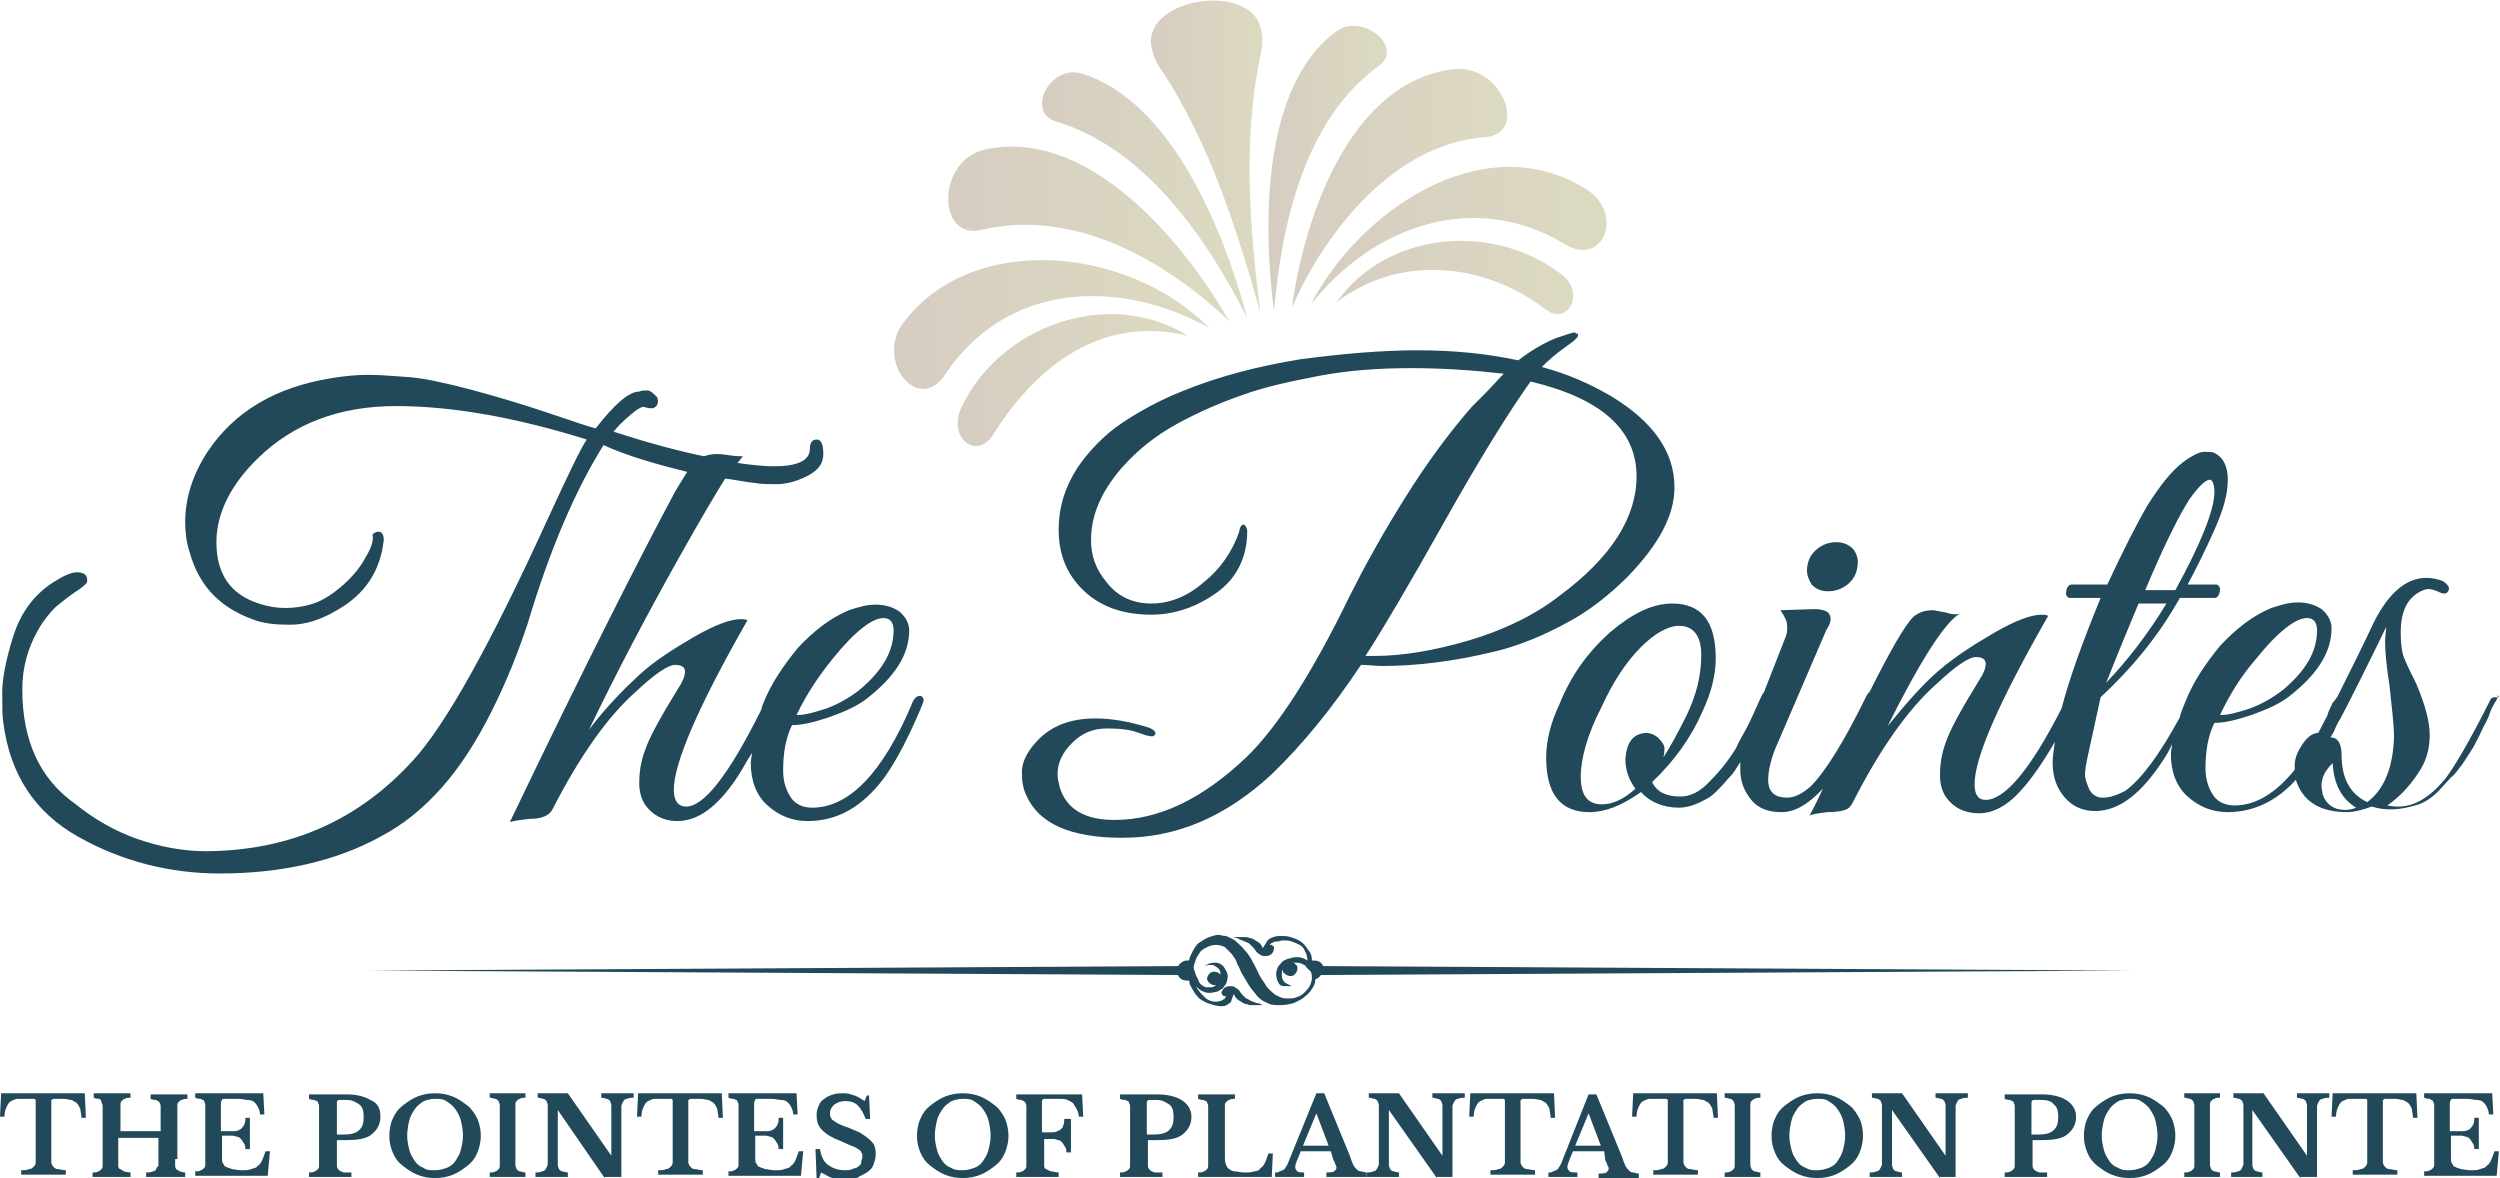 <svg xmlns="http://www.w3.org/2000/svg" xmlns:xlink="http://www.w3.org/1999/xlink" id="Layer_1" x="0px" y="0px" viewBox="0 0 224.1 105.6" style="enable-background:new 0 0 224.1 105.6;" xml:space="preserve"><style type="text/css">	.st0{fill:none;}	.st1{fill:#214959;}	.st2{fill:url(#SVGID_1_);}	.st3{fill:url(#SVGID_00000057105673865454132570000000845006446691301048_);}	.st4{fill:url(#SVGID_00000018230973587226154360000007601756108513058951_);}	.st5{fill:url(#SVGID_00000072999400742866980540000016956352948023979939_);}	.st6{fill:url(#SVGID_00000178927173967590356130000016049101461619289009_);}	.st7{fill:url(#SVGID_00000156559160924025629670000001602523408193449875_);}	.st8{fill:url(#SVGID_00000130604618459043912150000000927978048396510388_);}	.st9{fill:url(#SVGID_00000062160031906440212690000007004486583018608050_);}	.st10{fill:url(#SVGID_00000015334468813339802650000017669058661970046122_);}	.st11{fill:url(#SVGID_00000132772888088690585930000003312493398487249039_);}	.st12{fill:url(#SVGID_00000134217439703973953400000002401963347004050571_);}	.st13{fill:url(#SVGID_00000107550853964264284990000017659219668697593269_);}</style><path class="st0" d="M191.7,54.1c-0.4,1-1.4,3.4-2.9,7.1c1.9-2,3.7-4.4,5.4-7.1H191.7z"></path><path class="st0" d="M204.6,61.7c2-1.7,3-3.5,3-5.3c0-0.7-0.3-1.1-0.9-1.1c-1,0-2.5,1.2-4.6,3.7c-1.2,1.5-2.3,3.2-3.2,5 c0.6,0,1.5-0.2,2.7-0.6C202.8,63,203.8,62.5,204.6,61.7z"></path><path class="st0" d="M198.5,44.1c0-0.7-0.1-1.1-0.4-1.1c-0.4,0-1,0.6-1.8,1.7c-0.8,1.1-2.2,3.9-4,8.2h2.7 C197.3,48.7,198.5,45.7,198.5,44.1z"></path><path class="st0" d="M146.7,42.7c0-4.2-3.2-7-9.5-8.5c-2,2.8-4.6,7-7.8,12.7c-3.2,5.7-5.5,9.7-7,11.9c0.2,0,0.5,0,0.8,0 c2.6,0,5.4-0.5,8.5-1.4c3.1-0.9,5.8-2.2,8.1-4C144.4,50,146.7,46.4,146.7,42.7z"></path><path class="st0" d="M77.1,61.7c2-1.7,3-3.5,3-5.3c0-0.7-0.3-1.1-0.9-1.1c-1,0-2.5,1.2-4.6,3.7c-1.2,1.5-2.3,3.2-3.2,5 c0.6,0,1.5-0.2,2.7-0.6C75.2,63,76.2,62.5,77.1,61.7z"></path><path class="st0" d="M149.2,67.1c0,0.3,0,0.5-0.1,0.8c0.6-0.9,1.3-2.2,2.1-3.8c0.9-1.8,1.3-3.6,1.3-5.4c0-1.8-0.7-2.6-2-2.6 c-1,0-2.1,0.6-3.4,1.9c-1.3,1.3-2.5,3-3.5,5.3c-1.3,2.6-1.9,4.7-1.9,6.3c0,1.6,0.6,2.5,1.9,2.5c0.9,0,1.9-0.5,3-1.4 c-0.6-0.8-0.9-1.7-0.9-2.6c0.1-1.5,0.7-2.3,1.9-2.3c0.5,0,0.8,0.2,1.2,0.5C149.1,66.6,149.2,66.9,149.2,67.1z"></path><path class="st0" d="M214.2,61.4c-0.2-1.9-0.4-3.2-0.4-3.9c0-0.7,0-1.1,0.1-1.4c-1.9,3.7-3.2,6.5-4.1,8.2c-0.2,0.4-0.3,0.8-0.6,1.2 c-0.1,0.2-0.2,0.3-0.3,0.5c0.7,0,1,0.6,1,1.6c0,2.1,0.8,3.5,2.3,4.2c1.6-1.2,2.4-3.2,2.4-5.9C214.5,64.9,214.4,63.3,214.2,61.4z"></path><path class="st0" d="M209.1,68.3c-0.6,0.6-1,1.3-1,2.1c0,0.2,0,0.4,0.1,0.7c0.3,1,0.9,1.4,2,1.4c0.4,0,0.8-0.1,1.1-0.2 C209.9,71.5,209.2,70.2,209.1,68.3z"></path><path class="st1" d="M82.6,62.4c-0.4-0.1-0.7,0.2-0.9,0.8c-2.6,6.1-5.6,9.2-8.9,9.2c-0.8,0-1.5-0.3-1.9-0.9 c-0.4-0.6-0.7-1.4-0.7-2.4c0-1.5,0.2-2.9,0.8-4.1c0.8,0,1.8-0.2,3.3-0.7c1.4-0.5,2.5-1,3.3-1.6c2.6-2,3.9-4,3.9-6.2 c0-0.6-0.3-1.2-0.9-1.7c-0.6-0.4-1.3-0.6-2.1-0.6c-0.8,0-1.5,0.2-2.4,0.5c-1.7,0.7-3.2,1.9-4.6,3.4c-1.3,1.6-2.4,3.2-3.1,5 c-0.1,0.2-0.1,0.4-0.2,0.6c-2.9,5.8-5.1,8.6-6.7,8.6c-0.7,0-1.1-0.5-1.1-1.5c0-2.4,2.2-7.5,6.6-15.2c-0.2-0.1-0.4-0.1-0.6-0.1 c-0.9,0-2.3,0.5-4.2,1.6c-1.9,1.1-3.6,2.2-4.9,3.4c-1.3,1.2-2.9,2.8-4.5,4.9c2.5-5.2,5.2-10.3,8-15.3c1.8-3.2,3.2-5.6,4.2-7.2 c0.9,0.1,1.7,0.3,2.7,0.4c0.5,0.1,1.1,0.1,1.9,0.1c0.8,0,1.7-0.2,2.7-0.7c1-0.5,1.5-1.1,1.5-2c0-0.9-0.2-1.3-0.6-1.3 c-0.4,0-0.6,0.3-0.6,0.8c0,1.1-1.1,1.6-3.3,1.6c-0.7,0-1.8-0.1-3.2-0.3c0.2-0.2,0.3-0.4,0.5-0.6c-0.3,0-0.7,0-1.3-0.1 c-0.6-0.1-0.9-0.1-1.1-0.1c-0.4,0-0.8,0.1-1.1,0.2c-2.4-0.5-5-1.2-8.1-2.2c0.3-0.4,0.8-0.9,1.5-1.5c0.7-0.6,1.1-0.8,1.3-0.7 c0.3,0.1,0.5,0.1,0.7,0.1c0.4-0.1,0.6-0.5,0.4-1C58.5,35.2,58.3,35,58,35c-0.3,0-0.5,0-0.7,0.1c-0.9,0-2.2,1.1-3.9,3.3 c-0.5-0.1-1.9-0.6-4.3-1.4c-2.4-0.8-4.7-1.5-7-2.1c-2.3-0.6-4.1-1-5.5-1.1c-1.4-0.1-2.6-0.2-3.6-0.2c-1,0-2.1,0.1-3.3,0.3 c-5,0.8-8.7,3-11.1,6.6c-1.3,2-2,4.1-2,6.3c0,0.9,0.1,1.8,0.4,2.7c0.8,2.9,2.6,4.9,5.6,6c1,0.4,2.1,0.5,3.4,0.5 c1.3,0,2.7-0.4,4.2-1.3c2.5-1.4,3.9-3.5,4.2-6.3c0-0.4-0.1-0.6-0.3-0.7c-0.2-0.1-0.5,0-0.7,0.2V48c0.1,0.4-0.1,1.1-0.6,1.9 c-0.4,0.8-1.1,1.7-2,2.5c-0.9,0.8-1.8,1.4-2.7,1.7c-0.9,0.3-1.8,0.4-2.5,0.4c-0.7,0-1.5-0.1-2.4-0.4c-2.5-0.8-3.8-2.6-3.8-5.5 c0-2.6,1.3-5.2,3.8-7.6c3.1-3,7.2-4.6,12.3-4.6c5,0,10.7,1,17.1,3c-0.5,0.7-1.6,3-3.4,6.9c-5.2,11.4-9.3,18.8-12.3,22 c-4.8,5.2-10.8,7.9-18.2,8c-0.1,0-0.2,0-0.3,0c-2,0-4.1-0.4-6.1-1.1c-2-0.7-3.9-1.8-5.5-3.1C3.5,69.8,2,66.3,2,61.8 c0-2,0.5-3.7,1.4-5.3c0.5-0.9,1.1-1.6,1.6-2.1c0.5-0.4,1.1-0.9,1.7-1.3c0.6-0.4,1-0.7,1.1-0.9c0.1-0.6-0.2-0.9-0.9-0.9 c-0.4,0-1,0.2-1.8,0.7c-1.9,1.1-3.2,2.8-3.9,5c-0.7,2.2-1,3.9-1,5.1c0,1.2,0,2.1,0.1,2.7C0.9,69.4,3.1,72.8,7,75 c3.9,2.2,8.2,3.3,12.7,3.3c5.5,0,10.4-1.1,14.4-3.3c2.1-1.1,3.9-2.6,5.5-4.4c1.6-1.8,3.1-4.1,4.5-6.9c1.4-2.8,2.4-5.4,3.2-7.8 c2-6.7,4.3-12,6.8-16c2.2,1,4.7,1.7,7.5,2.4c-0.3,0.5-0.7,1.1-1.1,1.8c-3,5.6-8,15.4-14.8,29.6c0.2-0.1,0.9-0.2,1.8-0.3 c1.1,0,1.7-0.3,2-0.8c2.4-4.7,4.9-8.3,7.5-10.6c1.7-1.6,2.9-2.4,3.5-2.4c0.6,0,0.9,0.2,0.9,0.6c0,0.4-0.2,0.9-0.6,1.5 c-1.6,2.6-2.6,4.4-3,5.6c-0.4,1.1-0.5,2.1-0.5,2.9c0,0.8,0.2,1.4,0.5,1.9c0.7,1,1.7,1.5,2.9,1.5c1.9,0,3.6-1.3,5.3-3.8 c0.6-0.9,1-1.7,1.4-2.3c0,0.3-0.1,0.6-0.1,0.9c0,1.6,0.5,2.9,1.5,3.8c1,0.9,2.2,1.4,3.6,1.4c2.7,0,4.9-1.3,6.8-3.8 c0.8-1.1,1.6-2.5,2.4-4.2c0.8-1.7,1.2-2.7,1.2-2.8C82.8,62.6,82.7,62.5,82.6,62.4z M74.6,59.1c2-2.5,3.6-3.7,4.6-3.7 c0.6,0,0.9,0.4,0.9,1.1c0,1.9-1,3.6-3,5.3c-0.9,0.7-1.9,1.3-3,1.7c-1.2,0.4-2,0.6-2.7,0.6C72.3,62.2,73.4,60.6,74.6,59.1z"></path><path class="st1" d="M145.9,51.7c2.8-2.9,4.2-5.5,4.2-8c0-3.2-1.9-5.9-5.7-8.2c-1.9-1.1-3.9-2-6.2-2.6c0.6-0.6,1.3-1.2,2-1.7 c0.7-0.5,1.1-0.8,1.2-1c0.1-0.2,0.1-0.3-0.1-0.3c0,0-0.1-0.1-0.2-0.1s-0.7,0.2-1.6,0.5c-1,0.4-2.1,1-3.4,2c-2.8-0.6-5.8-0.9-9-0.9 c-3.2,0-6.7,0.3-10.5,0.8c-3.7,0.6-7.3,1.5-10.7,2.9c-2,0.8-3.8,1.8-5.3,2.8c-1.5,1-2.9,2.4-4,4c-1.1,1.7-1.7,3.5-1.7,5.6 c0,2.3,0.8,4.1,2.3,5.5c1.5,1.4,3.5,2.1,6,2.1c2.1,0,4.1-0.7,5.9-2c1.8-1.3,2.7-3.2,2.7-5.5c0-0.2-0.1-0.4-0.2-0.5 c-0.1-0.1-0.2-0.1-0.3,0c-0.1,0.1-0.2,0.3-0.2,0.5c-0.6,1.8-1.7,3.4-3.2,4.6c-1.5,1.3-3.1,1.9-4.7,1.9c-1.6,0-3-0.6-4-1.9 c-1-1.2-1.4-2.4-1.4-3.8c0-2.2,0.9-4.3,2.7-6.4c1.4-1.6,3-2.9,5-4c2-1.1,3.9-1.9,5.9-2.6c1.9-0.7,4.2-1.2,6.8-1.7 c2.6-0.5,5.4-0.7,8.3-0.7c2.9,0,5.7,0.2,8.3,0.5c-0.5,0.5-1.1,1.2-1.9,2c-0.4,0.4-0.7,0.7-1,1c-2,2.3-4,5-6,8.2 c-2,3.2-3.6,6.1-4.9,8.7c-3.4,7-6.5,11.8-9.3,14.5c-3.9,3.7-7.8,5.6-11.8,5.6c-2.7,0-4.3-1-4.9-2.9c-0.1-0.4-0.2-0.8-0.2-1.2 c0-1,0.4-1.9,1.3-2.8c0.9-0.9,1.9-1.3,3.1-1.3c1.2,0,2.1,0.1,2.9,0.4c0.8,0.3,1.3,0.4,1.4,0.2c0.2-0.2,0-0.5-0.6-0.7 c-1.6-0.5-3.2-0.8-4.7-0.8c-2.3,0-4.1,0.7-5.4,2.2c-0.8,0.9-1.2,1.8-1.2,2.6c0,0.8,0.1,1.5,0.4,2.1c1.1,2.5,3.9,3.8,8.6,3.8 c4.9,0,9.3-1.9,13.4-5.7c2.8-2.7,5.4-5.9,8-9.8c0.6,0,1.3,0.1,1.9,0.1c3,0,6.4-0.4,10.1-1.3c2.1-0.5,4.3-1.4,6.5-2.6 C142.4,54.8,144.3,53.3,145.9,51.7z M131.7,57.4c-3.1,0.9-5.9,1.4-8.5,1.4c-0.3,0-0.5,0-0.8,0c1.5-2.3,3.8-6.2,7-11.9 c3.2-5.7,5.8-9.9,7.8-12.7c6.3,1.5,9.5,4.3,9.5,8.5c0,3.7-2.3,7.3-6.9,10.7C137.5,55.2,134.7,56.5,131.7,57.4z"></path><path class="st1" d="M163.9,53c0.6,0,1.2-0.2,1.7-0.6c0.5-0.4,0.8-0.9,0.9-1.6c0.1-0.6,0-1.1-0.4-1.6c-0.4-0.4-0.9-0.6-1.5-0.6 c-0.6,0-1.2,0.2-1.7,0.6c-0.5,0.4-0.8,0.9-0.9,1.6c-0.1,0.6,0.1,1.1,0.4,1.6C162.8,52.8,163.2,53,163.9,53z"></path><path class="st1" d="M223.6,62.5c-0.2,0-0.3,0.1-0.4,0.3c-1.9,3.8-3.3,6.1-4,7c-1.4,1.7-2.8,2.5-4.2,2.5c-0.2,0-0.5,0-1-0.1 c1-0.7,1.9-1.6,2.7-2.8c0.8-1.1,1.1-2.3,1.1-3.5c0-1.2-0.4-2.7-1.2-4.6c-0.4-0.8-0.7-1.4-1-2.1c-0.3-0.6-0.4-1.5-0.4-2.5 c0-1.9,0.6-3.1,1.8-3.7c0.2-0.1,0.5-0.2,0.7-0.2s0.6,0.1,1,0.3c0.4,0.2,0.7,0.1,0.8-0.2c0.1-0.3-0.1-0.5-0.5-0.8 c-0.5-0.2-1-0.3-1.5-0.3c-1.9,0-3.6,1.5-5,4.6c-0.9,1.9-1.9,3.9-3,6.1c-0.1,0.1-0.2,0.3-0.4,0.5c-0.2,0.4-0.4,0.8-0.5,1.2 c-0.3,0.5-0.5,1-0.8,1.5c-0.5,0-1,0.4-1.4,1c-0.4,0.6-0.7,1.2-0.7,1.9c0,0.1,0,0.3,0,0.4c-1.7,2.1-3.5,3.2-5.4,3.2 c-0.8,0-1.5-0.3-1.9-0.9c-0.4-0.6-0.7-1.4-0.7-2.4c0-1.5,0.2-2.9,0.8-4.1c0.8,0,1.8-0.2,3.3-0.7c1.4-0.5,2.5-1,3.3-1.6 c2.6-2,3.9-4,3.9-6.2c0-0.6-0.3-1.2-0.9-1.7c-0.6-0.4-1.3-0.6-2.1-0.6c-0.8,0-1.5,0.2-2.4,0.5c-1.7,0.7-3.2,1.9-4.6,3.4 c-1.3,1.6-2.4,3.2-3.1,5c-0.2,0.5-0.4,0.9-0.5,1.4c-1.8,3.3-3.4,5.5-4.9,6.6c-0.8,0.4-1.4,0.6-2,0.6c-0.5,0-0.9-0.2-1.2-0.7 c-0.2-0.5-0.4-0.9-0.4-1.4c0-0.4,0.1-0.9,0.2-1.4l1.2-5.5c2.8-2.6,5.2-5.5,7.1-8.9h3.1c0.2,0,0.3-0.1,0.4-0.3s0.1-0.4,0.1-0.6 c-0.1-0.2-0.2-0.3-0.3-0.3h-2.6c0.8-1.5,1.6-3.1,2.4-4.9c0.8-1.8,1.2-3.2,1.2-4.5c0-1.2-0.4-2-1.2-2.4c-0.2-0.1-0.5-0.1-0.9-0.1 s-1.1,0.3-2,1c-0.9,0.7-1.9,1.9-3.1,3.8c-1.1,1.9-2.3,4.3-3.6,7.1h-3.2c-0.2,0-0.3,0.1-0.4,0.3c-0.1,0.2-0.1,0.4-0.1,0.6 c0.1,0.2,0.2,0.3,0.3,0.3h2.8c-1.6,3.9-2.8,7.2-3.5,9.9c-2.8,5.5-5.1,8.2-6.8,8.2c-0.7,0-1-0.5-1-1.4c0-2.4,2.2-7.4,6.6-15.1 c-0.2-0.1-0.4-0.1-0.6-0.1c-0.9,0-2.3,0.5-4.2,1.6c-1.9,1.1-3.6,2.2-5,3.4c-1.4,1.2-2.9,2.9-4.6,5c3-6,5.2-9.4,6.5-10.1 c-0.3,0.1-0.7,0.1-1.3-0.1c-0.6-0.1-1-0.2-1.1-0.2c-0.8,0-1.3,0.2-1.8,0.6c-0.7,0.7-2,2.9-3.9,6.7c-0.1,0.1-0.2,0.2-0.3,0.4 c-2,4.1-3.7,6.8-5,8.1c-0.8,0.7-1.5,1-2.1,1c-1.1,0-1.7-0.5-1.7-1.6c0-0.9,0.3-2.1,0.9-3.4l4.3-10c0.4-0.6,0.5-1.1,0.3-1.4 c-0.1-0.3-0.6-0.5-1.4-0.5l-3,0.1c0.4,0.6,0.6,1,0.6,1.4c0,0.4,0,0.6-0.1,0.9l-2,5.1c0,0,0,0-0.1,0.1c-0.1,0.2-0.3,0.6-0.6,1.3 c-0.3,0.7-0.6,1.3-0.8,1.7c-0.2,0.4-0.6,1-1,1.9c-0.5,0.8-1.2,1.8-2.3,2.9c-0.9,1-1.8,1.4-2.7,1.4c-1.2,0-2.1-0.4-2.5-1.3 c2-1.9,3.5-4,4.5-6.3c0.8-1.7,1.2-3.3,1.2-4.8c0-3.3-1.3-4.9-3.9-4.9c-1.8,0-3.6,0.9-5.6,2.6c-2,1.8-3.5,3.9-4.5,6.4 c-0.8,1.7-1.2,3.3-1.2,4.8c0,3.3,1.3,4.9,3.9,4.9c1.4,0,2.9-0.6,4.6-1.8c0.8,0.9,2,1.4,3.4,1.4c0.8,0,1.6-0.3,2.5-0.8 c0.4-0.2,0.7-0.5,1.1-0.9c0.4-0.4,0.7-0.8,1-1.1c0.3-0.3,0.6-0.8,0.9-1.3c0,0,0,0,0,0c0,0.2,0,0.5,0,0.7c0,1,0.3,1.8,0.9,2.6 c0.6,0.8,1.5,1.2,2.8,1.2c1.2,0,2.4-0.7,3.7-2.1c-0.5,1.1-0.9,1.9-1.2,2.4c0.2-0.1,0.8-0.2,1.6-0.3c0.8,0,1.3-0.1,1.6-0.2 c0.3-0.1,0.5-0.3,0.7-0.7c2.4-4.7,4.9-8.3,7.5-10.6c1.7-1.6,2.9-2.4,3.5-2.4c0.6,0,0.9,0.2,0.9,0.6c0,0.4-0.2,0.9-0.6,1.5 c-1.6,2.6-2.6,4.4-3,5.6c-0.4,1.1-0.5,2.1-0.5,2.9c0,0.8,0.2,1.4,0.5,1.9c0.7,1,1.7,1.5,3,1.5c1.3,0,2.6-0.7,3.9-2.2 c0.8-0.9,1.8-2.3,2.9-4.2c-0.1,0.7-0.2,1.3-0.2,1.9c0,1.3,0.4,2.3,1.1,3.1c0.7,0.8,1.6,1.2,2.7,1.2c2.2,0,4.2-1.6,6.2-4.7 c0.2-0.3,0.5-0.8,0.7-1.3c0,0.3-0.1,0.6-0.1,0.9c0,1.6,0.5,2.9,1.5,3.8c1,0.9,2.2,1.4,3.6,1.4c2.3,0,4.4-1,6.1-2.9 c0.6,1.9,2.1,2.9,4.6,2.9c0.6,0,1.4-0.2,2.2-0.5c1.3,0.4,2.5,0.3,3.9-0.1c0.8-0.2,1.5-0.7,2.1-1.3l1.1-1.2c0.4-0.3,0.7-0.8,1.1-1.3 c0.4-0.6,0.7-1.1,0.9-1.4c0.2-0.4,0.5-0.9,0.8-1.6c0.3-0.6,0.6-1.1,0.7-1.5c0.1-0.3,0.3-0.7,0.5-1c0.2-0.3,0.2-0.5,0.2-0.6 C224.1,62.6,223.9,62.5,223.6,62.5z M202.2,59.1c2-2.5,3.6-3.7,4.6-3.7c0.6,0,0.9,0.4,0.9,1.1c0,1.9-1,3.6-3,5.3 c-0.9,0.7-1.9,1.3-3,1.7c-1.2,0.4-2,0.6-2.7,0.6C199.9,62.2,200.9,60.6,202.2,59.1z M196.3,44.7c0.8-1.1,1.4-1.7,1.8-1.7 c0.2,0,0.4,0.4,0.4,1.1c0,1.6-1.2,4.6-3.5,8.8h-2.7C194.1,48.6,195.5,45.9,196.3,44.7z M191.7,54.1h2.5c-1.7,2.8-3.5,5.1-5.4,7.1 C190.3,57.4,191.3,55.1,191.7,54.1z M145.7,68.1c0,0.9,0.3,1.8,0.9,2.6c-1.1,1-2.1,1.4-3,1.4c-1.3,0-1.9-0.8-1.9-2.5 c0-1.6,0.6-3.8,1.9-6.3c1-2.2,2.2-4,3.5-5.3c1.3-1.3,2.5-1.9,3.4-1.9c1.3,0,2,0.9,2,2.6c0,1.8-0.4,3.5-1.3,5.4 c-0.8,1.6-1.5,2.9-2.1,3.8c0.1-0.3,0.1-0.6,0.1-0.8c0-0.3-0.2-0.6-0.5-0.9c-0.3-0.3-0.7-0.5-1.2-0.5 C146.4,65.8,145.8,66.5,145.7,68.1z M210.2,72.6c-1,0-1.7-0.5-2-1.4c0-0.2-0.1-0.5-0.1-0.7c0-0.8,0.3-1.4,1-2.1 c0.1,1.9,0.8,3.2,2.1,4C211,72.5,210.6,72.6,210.2,72.6z M212.2,71.9c-1.5-0.7-2.3-2.1-2.3-4.2c0-1-0.3-1.6-1-1.6 c0.1-0.2,0.2-0.3,0.3-0.5c0.2-0.5,0.4-0.9,0.6-1.2c0.9-1.7,2.3-4.5,4.1-8.2c0,0.3-0.1,0.7-0.1,1.4c0,0.7,0.1,2,0.4,3.9 c0.2,1.9,0.4,3.5,0.4,4.6C214.5,68.7,213.8,70.7,212.2,71.9z"></path><path class="st1" d="M118.6,86.6c-0.1-0.3-0.4-0.5-0.8-0.5c-0.1,0-0.1,0-0.2,0c0-0.4-0.1-0.7-0.3-0.9c-0.2-0.3-0.4-0.6-0.7-0.8 c-0.3-0.2-0.6-0.3-0.9-0.4c-0.3-0.1-0.7-0.1-1-0.1c-0.3,0-0.6,0.1-0.8,0.2c-0.2,0.1-0.3,0.2-0.4,0.4c-0.1,0.2-0.2,0.3-0.3,0.5 c-0.1-0.3-0.3-0.5-0.5-0.6c-0.2-0.1-0.4-0.3-0.6-0.3c-0.1,0-0.2-0.1-0.4-0.1c-0.2,0-0.3,0-0.5,0c-0.2,0-0.4,0-0.6,0 c0.2,0.1,0.4,0.1,0.5,0.2c0.2,0.1,0.3,0.1,0.5,0.2c0.2,0.1,0.3,0.1,0.4,0.2c0.1,0.1,0.2,0.2,0.3,0.3c0.1,0.1,0.2,0.2,0.3,0.4 c0.1,0.1,0.2,0.2,0.4,0.3c0.1,0.1,0.3,0.1,0.5,0.1c0.2,0,0.4-0.1,0.5-0.2c0.1-0.1,0.2-0.3,0.2-0.5c0-0.1,0-0.2-0.1-0.2 c0,0-0.1-0.1-0.1-0.1c-0.1,0-0.1,0-0.2,0c0.1-0.1,0.2-0.2,0.3-0.2c0.1-0.1,0.2-0.1,0.4-0.1c0.1,0,0.3-0.1,0.5-0.1 c0.3,0,0.5,0,0.8,0.1c0.3,0.1,0.5,0.2,0.7,0.3c0.2,0.1,0.4,0.3,0.5,0.6c0.1,0.2,0.2,0.5,0.2,0.8c-0.3-0.2-0.6-0.3-0.9-0.3 c-0.2,0-0.4,0-0.6,0.1c-0.2,0-0.4,0.1-0.6,0.2c-0.2,0.1-0.3,0.3-0.5,0.5c-0.1,0.2-0.2,0.4-0.2,0.7c0,0.4,0.1,0.6,0.2,0.8 c0.1,0.2,0.3,0.3,0.5,0.3c0.2,0,0.4,0,0.7,0c-0.2-0.1-0.4-0.2-0.6-0.3c-0.2-0.2-0.3-0.4-0.3-0.7c0-0.2,0-0.3,0.1-0.5v0 c0,0.2,0,0.3,0.2,0.4c0.1,0.1,0.3,0.2,0.5,0.2c0.2,0,0.3-0.1,0.4-0.2c0.1-0.1,0.2-0.3,0.2-0.4c0-0.2,0-0.3-0.1-0.4 c-0.1-0.1-0.2-0.2-0.3-0.2c0.1,0,0.2,0,0.2,0c0.1,0,0.1,0,0.2,0c0.1,0,0.2,0,0.4,0.1c0.2,0.1,0.3,0.1,0.4,0.3 c0.1,0.1,0.3,0.3,0.4,0.4c0.1,0.2,0.1,0.4,0.1,0.6c0,0.2-0.1,0.5-0.2,0.7c-0.1,0.2-0.3,0.4-0.5,0.6c-0.2,0.2-0.4,0.3-0.7,0.4 c-0.2,0.1-0.5,0.1-0.7,0.1c-0.2,0-0.5,0-0.7-0.1c-0.2-0.1-0.5-0.2-0.7-0.4c-0.2-0.2-0.5-0.4-0.7-0.8c-0.2-0.3-0.5-0.7-0.7-1.2 c-0.4-0.8-0.7-1.4-1.1-1.8c-0.3-0.4-0.7-0.7-0.9-0.9c-0.3-0.2-0.6-0.3-0.8-0.4c-0.3,0-0.5-0.1-0.7-0.1c-0.2,0-0.5,0.1-0.8,0.2 c-0.3,0.1-0.6,0.3-0.9,0.5c-0.3,0.2-0.5,0.6-0.7,1c-0.1,0.2-0.2,0.4-0.2,0.6c-0.1,0-0.2,0-0.2,0c-0.3,0-0.6,0.2-0.8,0.5L32.9,87 l72.7,0.4c0.1,0.3,0.4,0.5,0.8,0.5c0.1,0,0.2,0,0.2,0v0c0,0.2,0.1,0.5,0.2,0.6c0.2,0.4,0.4,0.7,0.7,1c0.3,0.2,0.6,0.4,1,0.5 c0.3,0.1,0.7,0.2,1,0.2c0.3,0,0.5-0.1,0.6-0.2c0.2-0.1,0.3-0.2,0.3-0.4c0.1-0.2,0.1-0.3,0.2-0.5c0.1,0.3,0.3,0.5,0.5,0.6 c0.2,0.1,0.4,0.3,0.6,0.3c0.1,0,0.2,0.1,0.4,0.1c0.2,0,0.3,0,0.5,0c0.2,0,0.4,0,0.6,0c-0.2-0.1-0.4-0.2-0.6-0.2 c-0.2-0.1-0.3-0.1-0.5-0.2c-0.2-0.1-0.3-0.2-0.4-0.2c-0.1-0.1-0.2-0.2-0.3-0.3c-0.1-0.1-0.2-0.2-0.3-0.4c-0.1-0.1-0.2-0.2-0.4-0.3 c-0.1-0.1-0.3-0.1-0.5-0.1c-0.2,0-0.4,0.1-0.5,0.2c-0.1,0.1-0.2,0.3-0.2,0.4c0,0.1,0,0.1,0.1,0.2c0,0,0.1,0.1,0.1,0.1 c0.1,0,0.1,0,0.2,0c0,0.1-0.1,0.1-0.1,0.2c-0.1,0.1-0.2,0.1-0.3,0.2c-0.1,0-0.3,0.1-0.5,0.1c-0.3,0-0.7-0.1-1-0.4 c-0.3-0.3-0.6-0.6-0.8-1c0.2,0.2,0.4,0.4,0.7,0.5c0.2,0.1,0.4,0.1,0.6,0.1c0.2,0,0.4-0.1,0.6-0.1c0.2-0.1,0.3-0.2,0.5-0.3 c0.1-0.1,0.2-0.3,0.3-0.4c0.2-0.5,0.2-0.9,0-1.2c-0.2-0.4-0.4-0.6-0.8-0.7c-0.2,0-0.3,0-0.4,0c-0.1,0-0.3,0.1-0.4,0.1 c-0.1,0.1-0.2,0.1-0.3,0.2c0.1,0,0.2-0.1,0.3-0.1c0.1,0,0.2,0,0.3,0c0.1,0,0.2,0,0.3,0.1c0.2,0.1,0.3,0.2,0.4,0.3 c0.1,0.2,0.1,0.3,0.1,0.5c-0.1-0.2-0.3-0.3-0.6-0.3c-0.2,0-0.3,0.1-0.4,0.2c-0.1,0.1-0.2,0.3-0.2,0.4c0,0.2,0.1,0.3,0.2,0.4 c0.1,0.1,0.3,0.2,0.4,0.2c0,0,0,0,0.1,0c0,0,0.1,0,0.1,0c-0.1,0.1-0.3,0.2-0.4,0.2c-0.2,0-0.3,0-0.5,0c-0.3-0.1-0.6-0.3-0.7-0.7 c-0.2-0.3-0.3-0.7-0.4-1c0-0.3,0.1-0.5,0.2-0.8c0.1-0.3,0.3-0.5,0.4-0.7c0.2-0.2,0.4-0.3,0.6-0.4c0.2-0.1,0.5-0.2,0.8-0.2 c0.3,0,0.6,0.1,0.8,0.2c0.2,0.2,0.4,0.4,0.6,0.6c0.2,0.3,0.4,0.5,0.5,0.9c0.2,0.3,0.3,0.7,0.5,1c0.2,0.3,0.4,0.7,0.6,1 c0.2,0.3,0.5,0.6,0.7,0.9c0.3,0.3,0.6,0.5,0.9,0.6c0.3,0.2,0.7,0.2,1.2,0.2c0.4,0,0.9-0.1,1.2-0.2c0.4-0.2,0.7-0.3,1-0.6 c0.3-0.2,0.5-0.5,0.7-0.8c0.1-0.2,0.2-0.4,0.2-0.7c0.2-0.1,0.4-0.2,0.5-0.4l72.7-0.4L118.6,86.6z"></path><linearGradient id="SVGID_1_" gradientUnits="userSpaceOnUse" x1="93.335" y1="17.445" x2="111.723" y2="17.445">	<stop offset="0" style="stop-color:#D6CDC1"></stop>	<stop offset="0.93" style="stop-color:#DCD9C1"></stop></linearGradient><path class="st2" d="M97,6.6c-2.9-0.9-5.1,3.5-2.3,4.3c7.9,2.4,13.4,10.3,17.1,17.6C109.7,20.6,105,9.1,97,6.6z"></path><linearGradient id="SVGID_00000146464856632944261580000009809067506840175525_" gradientUnits="userSpaceOnUse" x1="84.992" y1="21.008" x2="110.178" y2="21.008">	<stop offset="0" style="stop-color:#D6CDC1"></stop>	<stop offset="0.93" style="stop-color:#DCD9C1"></stop></linearGradient><path style="fill:url(#SVGID_00000146464856632944261580000009809067506840175525_);" d="M88.3,13.4c-4.4,1-4.3,8.2-0.3,7.2 c8.1-1.9,16.2,2.5,22.2,8.2C106,21.5,97.5,11.4,88.3,13.4z"></path><linearGradient id="SVGID_00000154406758953766372770000013987960647693062828_" gradientUnits="userSpaceOnUse" x1="108.482" y1="29.339" x2="108.537" y2="29.339">	<stop offset="0" style="stop-color:#D6CDC1"></stop>	<stop offset="0.93" style="stop-color:#DCD9C1"></stop></linearGradient><path style="fill:url(#SVGID_00000154406758953766372770000013987960647693062828_);" d="M108.5,29.3 C108.6,29.3,108.5,29.3,108.5,29.3C108.5,29.4,108.5,29.4,108.5,29.3z"></path><linearGradient id="SVGID_00000175313430033871539490000007282546072784319914_" gradientUnits="userSpaceOnUse" x1="80.208" y1="29.079" x2="108.509" y2="29.079">	<stop offset="0" style="stop-color:#D6CDC1"></stop>	<stop offset="0.93" style="stop-color:#DCD9C1"></stop></linearGradient><path style="fill:url(#SVGID_00000175313430033871539490000007282546072784319914_);" d="M81,28.9c-2.6,3.4,1.3,8.3,3.7,4.7 c5.5-8.3,15.6-8.7,23.7-4.2C101.2,22.1,87.2,20.7,81,28.9z"></path><linearGradient id="SVGID_00000103244741757437765740000013171693788276435640_" gradientUnits="userSpaceOnUse" x1="85.827" y1="34.03" x2="106.403" y2="34.03">	<stop offset="0" style="stop-color:#D6CDC1"></stop>	<stop offset="0.93" style="stop-color:#DCD9C1"></stop></linearGradient><path style="fill:url(#SVGID_00000103244741757437765740000013171693788276435640_);" d="M86.2,36.5c-1.3,2.7,1.3,4.8,2.8,2.5 c3.5-5.6,9.3-10.9,17.5-8.9C99.2,25.6,89.5,29.4,86.2,36.5z"></path><linearGradient id="SVGID_00000021101671752058385950000014746338353415185328_" gradientUnits="userSpaceOnUse" x1="113.728" y1="15.093" x2="124.334" y2="15.093">	<stop offset="0" style="stop-color:#D6CDC1"></stop>	<stop offset="0.93" style="stop-color:#DCD9C1"></stop></linearGradient><path style="fill:url(#SVGID_00000021101671752058385950000014746338353415185328_);" d="M123.6,5.9c2.3-1.6-1.4-4.8-3.8-3.1 c-6.7,4.9-6.6,17.4-5.6,25.1C114.9,19.9,117,10.7,123.6,5.9z"></path><linearGradient id="SVGID_00000111167714909747570920000013680672766935260078_" gradientUnits="userSpaceOnUse" x1="115.803" y1="16.884" x2="135.085" y2="16.884">	<stop offset="0" style="stop-color:#D6CDC1"></stop>	<stop offset="0.93" style="stop-color:#DCD9C1"></stop></linearGradient><path style="fill:url(#SVGID_00000111167714909747570920000013680672766935260078_);" d="M133.1,12.3c4-0.3,1.5-6.6-2.8-6.1 c-9.3,1.1-13.4,13.3-14.5,21.4C118.8,20.7,125,12.9,133.1,12.3z"></path><linearGradient id="SVGID_00000152240096880696446010000006118677313324447648_" gradientUnits="userSpaceOnUse" x1="117.519" y1="21.149" x2="144.016" y2="21.149">	<stop offset="0" style="stop-color:#D6CDC1"></stop>	<stop offset="0.93" style="stop-color:#DCD9C1"></stop></linearGradient><path style="fill:url(#SVGID_00000152240096880696446010000006118677313324447648_);" d="M142.1,16.9c-9.3-5.7-20.4,2.2-24.6,10.4 c5.6-7.1,14.7-10.3,22.8-5.4C143.7,24,145.7,19.1,142.1,16.9z"></path><linearGradient id="SVGID_00000083079726046619519360000003435773789989447332_" gradientUnits="userSpaceOnUse" x1="117.477" y1="27.345" x2="117.561" y2="27.345">	<stop offset="0" style="stop-color:#D6CDC1"></stop>	<stop offset="0.93" style="stop-color:#DCD9C1"></stop></linearGradient><path style="fill:url(#SVGID_00000083079726046619519360000003435773789989447332_);" d="M117.5,27.3 C117.6,27.4,117.6,27.4,117.5,27.3C117.5,27.3,117.4,27.3,117.5,27.3z"></path><linearGradient id="SVGID_00000168074462841906326800000016534876314126353588_" gradientUnits="userSpaceOnUse" x1="119.72" y1="24.866" x2="140.996" y2="24.866">	<stop offset="0" style="stop-color:#D6CDC1"></stop>	<stop offset="0.93" style="stop-color:#DCD9C1"></stop></linearGradient><path style="fill:url(#SVGID_00000168074462841906326800000016534876314126353588_);" d="M140.1,24.7c-5.9-4.7-15.6-4.2-20.3,2.4 c5.6-4.3,13.2-3.6,18.7,0.6C140.5,29.3,142.1,26.3,140.1,24.7z"></path><linearGradient id="SVGID_00000041989144292208151230000009107863067516557696_" gradientUnits="userSpaceOnUse" x1="113" y1="28.097" x2="113.023" y2="28.097">	<stop offset="0" style="stop-color:#D6CDC1"></stop>	<stop offset="0.93" style="stop-color:#DCD9C1"></stop></linearGradient><path style="fill:url(#SVGID_00000041989144292208151230000009107863067516557696_);" d="M113,28.1C113,28.1,113,28.1,113,28.1"></path><linearGradient id="SVGID_00000174574942822468547200000009813518992356734132_" gradientUnits="userSpaceOnUse" x1="103.229" y1="14.028" x2="113.144" y2="14.028">	<stop offset="0" style="stop-color:#D6CDC1"></stop>	<stop offset="0.93" style="stop-color:#DCD9C1"></stop></linearGradient><path style="fill:url(#SVGID_00000174574942822468547200000009813518992356734132_);" d="M113,2.5c-1-4.1-10.4-2.7-9.8,1.6 c0.1,0.7,0.4,1.5,1,2.3c4.2,6.4,6.7,14.2,8.8,21.7c-1-7.6-1.6-15.8,0-23.2C113.2,4,113.2,3.2,113,2.5z"></path><path class="st1" d="M7.7,100.2H7.3c0-0.3-0.1-0.6-0.1-0.8C7.1,99.2,7,99,6.9,98.9c-0.1-0.1-0.3-0.2-0.5-0.3c-0.2,0-0.4-0.1-0.7-0.1 c-0.3,0-0.5,0-0.6,0c-0.2,0-0.3,0-0.3,0c-0.1,0-0.1,0.1-0.2,0.1c0,0,0,0.1,0,0.1v5c0,0.2,0,0.4,0,0.5c0,0.1,0.1,0.3,0.2,0.4 c0.1,0.1,0.2,0.2,0.4,0.2c0.2,0,0.4,0.1,0.7,0.1v0.4h-4v-0.4c0.3,0,0.5,0,0.7-0.1c0.2,0,0.3-0.1,0.4-0.2c0.1-0.1,0.2-0.2,0.2-0.4 c0-0.1,0-0.3,0-0.5v-5c0-0.1,0-0.1,0-0.1c0,0-0.1-0.1-0.1-0.1c-0.1,0-0.2,0-0.3,0c-0.1,0-0.3,0-0.5,0c-0.2,0-0.5,0-0.7,0 c-0.2,0-0.4,0.1-0.6,0.2c-0.2,0.1-0.3,0.3-0.4,0.5c-0.1,0.2-0.2,0.5-0.2,0.9H0l0.1-2.1h7.5L7.7,100.2z"></path><path class="st1" d="M15.7,103.9c0,0.2,0,0.4,0,0.6c0,0.2,0.1,0.3,0.1,0.3c0.1,0.1,0.2,0.1,0.3,0.2c0.1,0,0.3,0.1,0.5,0.1v0.4h-3.5 v-0.4c0.2,0,0.4,0,0.6-0.1c0.1,0,0.3-0.1,0.3-0.2s0.1-0.2,0.2-0.3c0-0.1,0-0.3,0-0.5v-2h-3.6v1.9c0,0.2,0,0.4,0,0.6 c0,0.2,0.1,0.3,0.2,0.3c0.1,0.1,0.2,0.1,0.3,0.2c0.1,0,0.3,0.1,0.6,0.1v0.4H8.3v-0.4c0.2,0,0.4,0,0.5-0.1c0.1,0,0.2-0.1,0.3-0.2 c0.1-0.1,0.1-0.2,0.1-0.3c0-0.1,0-0.3,0-0.5v-4.4c0-0.2,0-0.4,0-0.5s-0.1-0.2-0.1-0.3S9,98.5,8.9,98.5c-0.1,0-0.3,0-0.5-0.1v-0.4 h3.3v0.4c-0.2,0-0.4,0-0.5,0.1c-0.1,0-0.2,0.1-0.3,0.2c-0.1,0.1-0.1,0.2-0.1,0.3c0,0.1,0,0.3,0,0.6v1.8h3.6v-1.8c0-0.2,0-0.4,0-0.5 c0-0.1-0.1-0.2-0.1-0.3c-0.1-0.1-0.2-0.1-0.3-0.2c-0.1,0-0.3,0-0.5-0.1v-0.4h3.3v0.4c-0.2,0-0.3,0-0.5,0.1c-0.1,0-0.2,0.1-0.3,0.2 c-0.1,0.1-0.1,0.2-0.1,0.3c0,0.1,0,0.3,0,0.6V103.9z"></path><path class="st1" d="M20,101.4c0.4,0,0.7,0,1,0c0.3,0,0.4-0.1,0.6-0.2c0.1-0.1,0.2-0.2,0.3-0.4s0.1-0.4,0.1-0.6h0.4v2.8H22 c0-0.3-0.1-0.5-0.2-0.6c-0.1-0.2-0.2-0.3-0.3-0.4s-0.3-0.1-0.6-0.2c-0.2,0-0.6,0-1,0v2c0,0.2,0,0.4,0.1,0.5c0.1,0.1,0.1,0.3,0.3,0.3 c0.1,0.1,0.3,0.1,0.5,0.2c0.2,0,0.5,0.1,0.8,0.1c0.4,0,0.7,0,0.9-0.1c0.3-0.1,0.5-0.1,0.6-0.3c0.2-0.1,0.3-0.3,0.4-0.5 c0.1-0.2,0.2-0.5,0.3-0.8h0.4l-0.2,2.2h-6.5v-0.4c0.2,0,0.4,0,0.5-0.1c0.1,0,0.2-0.1,0.3-0.2c0.1-0.1,0.1-0.2,0.1-0.3 c0-0.1,0-0.3,0-0.5v-4.4c0-0.2,0-0.4,0-0.5c0-0.1-0.1-0.2-0.1-0.3s-0.2-0.1-0.3-0.2c-0.1,0-0.3,0-0.5-0.1v-0.4h6.1l0.1,1.9h-0.4 c0-0.3-0.1-0.5-0.2-0.7c-0.1-0.2-0.2-0.3-0.3-0.4c-0.1-0.1-0.3-0.2-0.6-0.2c-0.2,0-0.5-0.1-0.9-0.1h-1.1c-0.2,0-0.3,0-0.3,0.1 c0,0-0.1,0.1-0.1,0.3V101.4z"></path><path class="st1" d="M34.1,100.1c0,0.7-0.3,1.2-0.8,1.6c-0.5,0.4-1.3,0.5-2.3,0.5h-0.8v1.7c0,0.2,0,0.4,0,0.6c0,0.2,0.1,0.3,0.2,0.4 c0.1,0.1,0.2,0.1,0.4,0.2c0.2,0,0.4,0,0.7,0v0.4h-3.8v-0.4c0.2,0,0.4,0,0.5-0.1c0.1,0,0.2-0.1,0.3-0.2c0.1-0.1,0.1-0.2,0.1-0.3 c0-0.1,0-0.3,0-0.5v-4.4c0-0.2,0-0.4,0-0.5c0-0.1-0.1-0.2-0.1-0.3s-0.2-0.1-0.3-0.2c-0.1,0-0.3,0-0.5-0.1v-0.4h3.3 c1,0,1.7,0.2,2.2,0.5C33.9,98.9,34.1,99.4,34.1,100.1z M30.2,101.7h0.6c0.6,0,1.1-0.1,1.4-0.4c0.3-0.3,0.4-0.6,0.4-1.2 c0-0.5-0.1-0.9-0.4-1.1s-0.6-0.4-1.1-0.4h-0.7c-0.1,0-0.2,0.1-0.2,0.2V101.7z"></path><path class="st1" d="M39,98c0.6,0,1.1,0.1,1.6,0.3s0.9,0.5,1.3,0.8c0.4,0.3,0.7,0.8,0.9,1.2c0.2,0.5,0.3,1,0.3,1.5 c0,0.5-0.1,1-0.3,1.5c-0.2,0.5-0.5,0.9-0.9,1.2c-0.4,0.3-0.8,0.6-1.3,0.8c-0.5,0.2-1,0.3-1.6,0.3c-0.6,0-1.1-0.1-1.6-0.3 c-0.5-0.2-0.9-0.5-1.3-0.8c-0.4-0.3-0.7-0.7-0.9-1.2c-0.2-0.5-0.3-0.9-0.3-1.5c0-0.5,0.1-1.1,0.3-1.5c0.2-0.5,0.5-0.9,0.9-1.2 c0.4-0.3,0.8-0.6,1.3-0.8C37.9,98.1,38.4,98,39,98z M39,104.9c0.4,0,0.7-0.1,1-0.2c0.3-0.1,0.6-0.3,0.8-0.6c0.2-0.3,0.4-0.6,0.5-1 c0.1-0.4,0.2-0.8,0.2-1.3c0-0.5-0.1-1-0.2-1.4c-0.1-0.4-0.3-0.7-0.5-1c-0.2-0.3-0.5-0.5-0.8-0.7c-0.3-0.2-0.6-0.2-1-0.2 c-0.4,0-0.7,0.1-1,0.2c-0.3,0.2-0.6,0.4-0.8,0.7c-0.2,0.3-0.4,0.6-0.5,1c-0.1,0.4-0.2,0.9-0.2,1.4c0,0.5,0.1,0.9,0.2,1.3 c0.1,0.4,0.3,0.7,0.5,1c0.2,0.3,0.5,0.5,0.8,0.6C38.2,104.9,38.6,104.9,39,104.9z"></path><path class="st1" d="M47.3,105.5h-3.4v-0.4c0.2,0,0.4,0,0.5-0.1c0.1,0,0.2-0.1,0.3-0.2c0.1-0.1,0.1-0.2,0.1-0.4c0-0.2,0-0.4,0-0.7 v-3.9c0-0.3,0-0.5,0-0.7c0-0.2-0.1-0.3-0.1-0.4c-0.1-0.1-0.2-0.2-0.3-0.2c-0.1,0-0.3-0.1-0.5-0.1v-0.4h3.2v0.4c-0.2,0-0.4,0-0.5,0.1 c-0.1,0-0.2,0.1-0.3,0.2c-0.1,0.1-0.1,0.2-0.1,0.4c0,0.2,0,0.4,0,0.7v3.9c0,0.3,0,0.5,0,0.7c0,0.2,0.1,0.3,0.1,0.4 c0.1,0.1,0.2,0.2,0.3,0.2c0.1,0,0.3,0.1,0.5,0.1V105.5z"></path><path class="st1" d="M54.2,105.6L50,99.5h0v4.1c0,0.3,0,0.6,0,0.8c0,0.2,0.1,0.3,0.1,0.4c0.1,0.1,0.2,0.2,0.3,0.2 c0.1,0,0.3,0.1,0.5,0.1v0.4h-2.9v-0.4c0.2,0,0.4,0,0.6-0.1c0.1,0,0.3-0.1,0.3-0.2c0.1-0.1,0.1-0.2,0.2-0.4c0-0.2,0-0.4,0-0.7v-3.9 c0-0.3,0-0.5,0-0.7c0-0.2-0.1-0.3-0.1-0.4c-0.1-0.1-0.2-0.2-0.3-0.2c-0.1,0-0.3-0.1-0.5-0.1v-0.4h2.7l3.9,5.6h0v-3.7 c0-0.3,0-0.6,0-0.8c0-0.2-0.1-0.3-0.1-0.4c-0.1-0.1-0.2-0.2-0.3-0.2c-0.1,0-0.3-0.1-0.5-0.1v-0.4h2.9v0.4c-0.2,0-0.4,0-0.6,0.1 c-0.1,0-0.3,0.1-0.3,0.2c-0.1,0.1-0.1,0.2-0.2,0.4c0,0.2,0,0.4,0,0.7v5.7H54.2z"></path><path class="st1" d="M64.8,100.2h-0.4c0-0.3-0.1-0.6-0.1-0.8c-0.1-0.2-0.2-0.4-0.3-0.5c-0.1-0.1-0.3-0.2-0.5-0.3 c-0.2,0-0.4-0.1-0.7-0.1c-0.3,0-0.5,0-0.6,0c-0.2,0-0.3,0-0.3,0c-0.1,0-0.1,0.1-0.2,0.1c0,0,0,0.1,0,0.1v5c0,0.2,0,0.4,0,0.5 c0,0.1,0.1,0.3,0.2,0.4c0.1,0.1,0.2,0.2,0.4,0.2c0.2,0,0.4,0.1,0.7,0.1v0.4h-4v-0.4c0.3,0,0.5,0,0.7-0.1c0.2,0,0.3-0.1,0.4-0.2 c0.1-0.1,0.2-0.2,0.2-0.4c0-0.1,0-0.3,0-0.5v-5c0-0.1,0-0.1,0-0.1c0,0-0.1-0.1-0.1-0.1c-0.1,0-0.2,0-0.3,0c-0.1,0-0.3,0-0.5,0 c-0.2,0-0.5,0-0.7,0c-0.2,0-0.4,0.1-0.6,0.2c-0.2,0.1-0.3,0.3-0.4,0.5c-0.1,0.2-0.2,0.5-0.2,0.9h-0.4l0.1-2.1h7.5L64.8,100.2z"></path><path class="st1" d="M67.8,101.4c0.4,0,0.7,0,1,0c0.3,0,0.4-0.1,0.6-0.2c0.1-0.1,0.2-0.2,0.3-0.4s0.1-0.4,0.1-0.6h0.4v2.8h-0.4 c0-0.3-0.1-0.5-0.2-0.6c-0.1-0.2-0.2-0.3-0.3-0.4s-0.3-0.1-0.6-0.2c-0.2,0-0.6,0-1,0v2c0,0.2,0,0.4,0.1,0.5c0.1,0.1,0.1,0.3,0.3,0.3 c0.1,0.1,0.3,0.1,0.5,0.2c0.2,0,0.5,0.1,0.8,0.1c0.4,0,0.7,0,0.9-0.1c0.3-0.1,0.5-0.1,0.6-0.3c0.2-0.1,0.3-0.3,0.4-0.5 c0.1-0.2,0.2-0.5,0.3-0.8h0.4l-0.2,2.2h-6.5v-0.4c0.2,0,0.4,0,0.5-0.1c0.1,0,0.2-0.1,0.3-0.2c0.1-0.1,0.1-0.2,0.1-0.3 c0-0.1,0-0.3,0-0.5v-4.4c0-0.2,0-0.4,0-0.5c0-0.1-0.1-0.2-0.1-0.3s-0.2-0.1-0.3-0.2c-0.1,0-0.3,0-0.5-0.1v-0.4h6.1l0.1,1.9h-0.4 c0-0.3-0.1-0.5-0.2-0.7c-0.1-0.2-0.2-0.3-0.3-0.4c-0.1-0.1-0.3-0.2-0.6-0.2c-0.2,0-0.5-0.1-0.9-0.1h-1.1c-0.2,0-0.3,0-0.3,0.1 c0,0-0.1,0.1-0.1,0.3V101.4z"></path><path class="st1" d="M73.1,103h0.4c0.1,0.6,0.3,1.1,0.7,1.4c0.4,0.3,0.9,0.5,1.5,0.5c0.2,0,0.5,0,0.7-0.1c0.2-0.1,0.4-0.1,0.5-0.2 c0.1-0.1,0.3-0.2,0.3-0.4s0.1-0.3,0.1-0.5c0-0.2,0-0.3-0.1-0.4c0-0.1-0.1-0.2-0.3-0.3c-0.1-0.1-0.3-0.2-0.6-0.3 c-0.2-0.1-0.5-0.2-0.9-0.4c-0.8-0.3-1.3-0.6-1.7-1c-0.4-0.4-0.5-0.8-0.5-1.4c0-0.3,0.1-0.6,0.2-0.8c0.1-0.3,0.3-0.5,0.5-0.6 c0.2-0.2,0.5-0.3,0.8-0.4c0.3-0.1,0.6-0.1,1-0.1c0.3,0,0.6,0.1,0.9,0.2c0.3,0.1,0.6,0.3,0.9,0.5l0.2-0.5h0.2l0.1,2.1h-0.4 c-0.2-0.5-0.4-0.9-0.7-1.2c-0.3-0.3-0.7-0.4-1.1-0.4c-0.4,0-0.7,0.1-1,0.3c-0.2,0.2-0.4,0.4-0.4,0.8c0,0.1,0,0.3,0.1,0.4 c0,0.1,0.1,0.2,0.3,0.3c0.1,0.1,0.3,0.2,0.5,0.3c0.2,0.1,0.5,0.2,0.8,0.3c0.4,0.2,0.8,0.3,1.1,0.5c0.3,0.2,0.6,0.4,0.8,0.6 c0.2,0.2,0.4,0.4,0.4,0.6c0.1,0.2,0.1,0.5,0.1,0.7c0,0.3-0.1,0.6-0.2,0.9c-0.1,0.3-0.3,0.5-0.6,0.7c-0.3,0.2-0.6,0.3-0.9,0.5 c-0.3,0.1-0.7,0.2-1.2,0.2c-0.4,0-0.7-0.1-1-0.2c-0.3-0.1-0.6-0.3-1-0.5l-0.2,0.6h-0.2L73.1,103z"></path><path class="st1" d="M86.3,98c0.6,0,1.1,0.1,1.6,0.3s0.9,0.5,1.3,0.8c0.4,0.3,0.7,0.8,0.9,1.2c0.2,0.5,0.3,1,0.3,1.5 c0,0.5-0.1,1-0.3,1.5c-0.2,0.5-0.5,0.9-0.9,1.2c-0.4,0.3-0.8,0.6-1.3,0.8c-0.5,0.2-1,0.3-1.6,0.3s-1.1-0.1-1.6-0.3 c-0.5-0.2-0.9-0.5-1.3-0.8c-0.4-0.3-0.7-0.7-0.9-1.2c-0.2-0.5-0.3-0.9-0.3-1.5c0-0.5,0.1-1.1,0.3-1.5c0.2-0.5,0.5-0.9,0.9-1.2 c0.4-0.3,0.8-0.6,1.3-0.8S85.7,98,86.3,98z M86.3,104.9c0.4,0,0.7-0.1,1-0.2c0.3-0.1,0.6-0.3,0.8-0.6c0.2-0.3,0.4-0.6,0.5-1 c0.1-0.4,0.2-0.8,0.2-1.3c0-0.5-0.1-1-0.2-1.4c-0.1-0.4-0.3-0.7-0.5-1c-0.2-0.3-0.5-0.5-0.8-0.7c-0.3-0.2-0.6-0.2-1-0.2 c-0.4,0-0.7,0.1-1,0.2c-0.3,0.2-0.6,0.4-0.8,0.7c-0.2,0.3-0.4,0.6-0.5,1c-0.1,0.4-0.2,0.9-0.2,1.4c0,0.5,0.1,0.9,0.2,1.3 c0.1,0.4,0.3,0.7,0.5,1c0.2,0.3,0.5,0.5,0.8,0.6C85.6,104.9,85.9,104.9,86.3,104.9z"></path><path class="st1" d="M93.6,103.9c0,0.2,0,0.4,0,0.6c0,0.2,0.1,0.3,0.2,0.3c0.1,0.1,0.2,0.1,0.4,0.2c0.2,0,0.4,0.1,0.7,0.1v0.4h-3.8 v-0.4c0.2,0,0.4,0,0.5-0.1c0.1,0,0.2-0.1,0.3-0.2c0.1-0.1,0.1-0.2,0.1-0.3c0-0.1,0-0.3,0-0.5v-4.4c0-0.2,0-0.4,0-0.5 c0-0.1-0.1-0.2-0.1-0.3c-0.1-0.1-0.2-0.1-0.3-0.2c-0.1,0-0.3,0-0.5-0.1v-0.4h5.9l0.1,2h-0.4c0-0.3-0.1-0.5-0.2-0.7 c-0.1-0.2-0.2-0.3-0.3-0.5c-0.1-0.1-0.3-0.2-0.5-0.3c-0.2-0.1-0.5-0.1-0.8-0.1h-1.3c-0.1,0-0.2,0.1-0.2,0.2v2.8c0.4,0,0.7,0,1,0 c0.2,0,0.4-0.1,0.6-0.2c0.1-0.1,0.3-0.2,0.3-0.4c0.1-0.2,0.1-0.4,0.1-0.6H96v3h-0.4c0-0.3-0.1-0.5-0.2-0.6c-0.1-0.2-0.2-0.3-0.3-0.4 c-0.1-0.1-0.3-0.1-0.6-0.2c-0.2,0-0.6,0-0.9,0V103.9z"></path><path class="st1" d="M106.8,100.1c0,0.7-0.3,1.2-0.8,1.6c-0.5,0.4-1.3,0.5-2.3,0.5h-0.8v1.7c0,0.2,0,0.4,0,0.6 c0,0.2,0.1,0.3,0.2,0.4c0.1,0.1,0.2,0.1,0.4,0.2c0.2,0,0.4,0,0.7,0v0.4h-3.8v-0.4c0.2,0,0.4,0,0.5-0.1c0.1,0,0.2-0.1,0.3-0.2 c0.1-0.1,0.1-0.2,0.1-0.3c0-0.1,0-0.3,0-0.5v-4.4c0-0.2,0-0.4,0-0.5c0-0.1-0.1-0.2-0.1-0.3s-0.2-0.1-0.3-0.2c-0.1,0-0.3,0-0.5-0.1 v-0.4h3.3c1,0,1.7,0.2,2.2,0.5S106.8,99.4,106.8,100.1z M102.8,101.7h0.6c0.6,0,1.1-0.1,1.4-0.4c0.3-0.3,0.4-0.6,0.4-1.2 c0-0.5-0.1-0.9-0.4-1.1s-0.6-0.4-1.1-0.4H103c-0.1,0-0.2,0.1-0.2,0.2V101.7z"></path><path class="st1" d="M114,105.5h-6.6v-0.4c0.2,0,0.4,0,0.5-0.1c0.1,0,0.2-0.1,0.3-0.2c0.1-0.1,0.1-0.2,0.1-0.3c0-0.1,0-0.3,0-0.5 v-4.4c0-0.2,0-0.4,0-0.5c0-0.1-0.1-0.2-0.1-0.3s-0.2-0.1-0.3-0.2c-0.1,0-0.3,0-0.5-0.1v-0.4h3.3v0.4c-0.2,0-0.4,0-0.5,0.1 c-0.1,0-0.2,0.1-0.3,0.2c-0.1,0.1-0.1,0.2-0.1,0.3c0,0.1,0,0.3,0,0.6v4c0,0.3,0,0.5,0.1,0.7c0.1,0.2,0.1,0.3,0.3,0.4 c0.1,0.1,0.3,0.2,0.5,0.2c0.2,0,0.5,0.1,0.8,0.1c0.4,0,0.7,0,0.9-0.1c0.3,0,0.5-0.1,0.6-0.3c0.2-0.1,0.3-0.3,0.4-0.5 c0.1-0.2,0.2-0.5,0.3-0.8h0.4L114,105.5z"></path><path class="st1" d="M119.3,103.2h-2.7c-0.3,0.7-0.5,1.2-0.5,1.4c0,0.2,0.1,0.3,0.2,0.4c0.1,0.1,0.4,0.1,0.6,0.1v0.4h-2.6v-0.4 c0.2,0,0.3,0,0.4-0.1c0.1,0,0.2-0.1,0.3-0.1c0.1-0.1,0.2-0.1,0.2-0.2c0.1-0.1,0.1-0.2,0.2-0.3L118,98h0.7l2.3,5.6 c0.1,0.3,0.2,0.6,0.3,0.8c0.1,0.2,0.2,0.3,0.3,0.4c0.1,0.1,0.2,0.2,0.4,0.2c0.1,0,0.3,0.1,0.5,0.1v0.4h-3.6v-0.4 c0.3,0,0.5,0,0.7-0.1c0.1-0.1,0.2-0.2,0.2-0.3c0-0.1,0-0.2-0.1-0.3c0-0.1-0.1-0.3-0.2-0.5L119.3,103.2z M116.8,102.7h2.3l-1.1-2.9h0 L116.8,102.7z"></path><path class="st1" d="M128.8,105.6l-4.3-6.1h0v4.1c0,0.3,0,0.6,0,0.8c0,0.2,0.1,0.3,0.1,0.4c0.1,0.1,0.2,0.2,0.3,0.2 c0.1,0,0.3,0.1,0.5,0.1v0.4h-2.9v-0.4c0.2,0,0.4,0,0.6-0.1c0.1,0,0.3-0.1,0.3-0.2c0.1-0.1,0.1-0.2,0.2-0.4c0-0.2,0-0.4,0-0.7v-3.9 c0-0.3,0-0.5,0-0.7c0-0.2-0.1-0.3-0.1-0.4c-0.1-0.1-0.2-0.2-0.3-0.2c-0.1,0-0.3-0.1-0.5-0.1v-0.4h2.7l3.9,5.6h0v-3.7 c0-0.3,0-0.6,0-0.8c0-0.2-0.1-0.3-0.1-0.4c-0.1-0.1-0.2-0.2-0.3-0.2c-0.1,0-0.3-0.1-0.5-0.1v-0.4h2.9v0.4c-0.2,0-0.4,0-0.6,0.1 c-0.1,0-0.3,0.1-0.3,0.2c-0.1,0.1-0.1,0.2-0.2,0.4c0,0.2,0,0.4,0,0.7v5.7H128.8z"></path><path class="st1" d="M139.4,100.2H139c0-0.3-0.1-0.6-0.1-0.8c-0.1-0.2-0.2-0.4-0.3-0.5c-0.1-0.1-0.3-0.2-0.5-0.3 c-0.2,0-0.4-0.1-0.7-0.1c-0.3,0-0.5,0-0.6,0c-0.2,0-0.3,0-0.3,0c-0.1,0-0.1,0.1-0.2,0.1c0,0,0,0.1,0,0.1v5c0,0.2,0,0.4,0,0.5 c0,0.1,0.1,0.3,0.2,0.4c0.1,0.1,0.2,0.2,0.4,0.2c0.2,0,0.4,0.1,0.7,0.1v0.4h-4v-0.4c0.3,0,0.5,0,0.7-0.1c0.2,0,0.3-0.1,0.4-0.2 c0.1-0.1,0.2-0.2,0.2-0.4c0-0.1,0-0.3,0-0.5v-5c0-0.1,0-0.1,0-0.1c0,0-0.1-0.1-0.1-0.1c-0.1,0-0.2,0-0.3,0c-0.1,0-0.3,0-0.5,0 c-0.2,0-0.5,0-0.7,0c-0.2,0-0.4,0.1-0.6,0.2c-0.2,0.1-0.3,0.3-0.4,0.5c-0.1,0.2-0.2,0.5-0.2,0.9h-0.4l0.1-2.1h7.5L139.4,100.2z"></path><path class="st1" d="M143.8,103.2H141c-0.3,0.7-0.5,1.2-0.5,1.4c0,0.2,0.1,0.3,0.2,0.4c0.1,0.1,0.4,0.1,0.7,0.1v0.4h-2.6v-0.4 c0.2,0,0.3,0,0.4-0.1c0.1,0,0.2-0.1,0.3-0.1c0.1-0.1,0.2-0.1,0.2-0.2c0.1-0.1,0.1-0.2,0.2-0.3l2.5-6.3h0.7l2.3,5.6 c0.1,0.3,0.2,0.6,0.3,0.8c0.1,0.2,0.2,0.3,0.3,0.4c0.1,0.1,0.2,0.2,0.4,0.2c0.1,0,0.3,0.1,0.5,0.1v0.4h-3.6v-0.4 c0.3,0,0.5,0,0.7-0.1c0.1-0.1,0.2-0.2,0.2-0.3c0-0.1,0-0.2-0.1-0.3c0-0.1-0.1-0.3-0.2-0.5L143.8,103.2z M141.2,102.7h2.3l-1.1-2.9h0 L141.2,102.7z"></path><path class="st1" d="M154,100.2h-0.4c0-0.3-0.1-0.6-0.1-0.8c-0.1-0.2-0.2-0.4-0.3-0.5c-0.1-0.1-0.3-0.2-0.5-0.3 c-0.2,0-0.4-0.1-0.7-0.1c-0.3,0-0.5,0-0.6,0c-0.2,0-0.3,0-0.3,0c-0.1,0-0.1,0.1-0.2,0.1c0,0,0,0.1,0,0.1v5c0,0.2,0,0.4,0,0.5 c0,0.1,0.1,0.3,0.2,0.4c0.1,0.1,0.2,0.2,0.4,0.2c0.2,0,0.4,0.1,0.7,0.1v0.4h-4v-0.4c0.3,0,0.5,0,0.7-0.1c0.2,0,0.3-0.1,0.4-0.2 c0.1-0.1,0.2-0.2,0.2-0.4c0-0.1,0-0.3,0-0.5v-5c0-0.1,0-0.1,0-0.1c0,0-0.1-0.1-0.1-0.1c-0.1,0-0.2,0-0.3,0c-0.1,0-0.3,0-0.5,0 c-0.2,0-0.5,0-0.7,0c-0.2,0-0.4,0.1-0.6,0.2c-0.2,0.1-0.3,0.3-0.4,0.5c-0.1,0.2-0.2,0.5-0.2,0.9h-0.4l0.1-2.1h7.5L154,100.2z"></path><path class="st1" d="M158,105.5h-3.4v-0.4c0.2,0,0.4,0,0.5-0.1c0.1,0,0.2-0.1,0.3-0.2c0.1-0.1,0.1-0.2,0.1-0.4c0-0.2,0-0.4,0-0.7 v-3.9c0-0.3,0-0.5,0-0.7c0-0.2-0.1-0.3-0.1-0.4c-0.1-0.1-0.2-0.2-0.3-0.2c-0.1,0-0.3-0.1-0.5-0.1v-0.4h3.2v0.4c-0.2,0-0.4,0-0.5,0.1 c-0.1,0-0.2,0.1-0.3,0.2c-0.1,0.1-0.1,0.2-0.1,0.4c0,0.2,0,0.4,0,0.7v3.9c0,0.3,0,0.5,0,0.7c0,0.2,0.1,0.3,0.1,0.4 c0.1,0.1,0.2,0.2,0.3,0.2c0.1,0,0.3,0.1,0.5,0.1V105.5z"></path><path class="st1" d="M162.9,98c0.6,0,1.1,0.1,1.6,0.3c0.5,0.2,0.9,0.5,1.3,0.8s0.7,0.8,0.9,1.2s0.3,1,0.3,1.5c0,0.5-0.1,1-0.3,1.5 c-0.2,0.5-0.5,0.9-0.9,1.2c-0.4,0.3-0.8,0.6-1.3,0.8c-0.5,0.2-1,0.3-1.6,0.3c-0.6,0-1.1-0.1-1.6-0.3c-0.5-0.2-0.9-0.5-1.3-0.8 c-0.4-0.3-0.7-0.7-0.9-1.2c-0.2-0.5-0.3-0.9-0.3-1.5c0-0.5,0.1-1.1,0.3-1.5c0.2-0.5,0.5-0.9,0.9-1.2c0.4-0.3,0.8-0.6,1.3-0.8 S162.3,98,162.9,98z M162.9,104.9c0.4,0,0.7-0.1,1-0.2c0.3-0.1,0.6-0.3,0.8-0.6c0.2-0.3,0.4-0.6,0.5-1c0.1-0.4,0.2-0.8,0.2-1.3 c0-0.5-0.1-1-0.2-1.4c-0.1-0.4-0.3-0.7-0.5-1c-0.2-0.3-0.5-0.5-0.8-0.7c-0.3-0.2-0.6-0.2-1-0.2c-0.4,0-0.7,0.1-1,0.2 c-0.3,0.2-0.6,0.4-0.8,0.7c-0.2,0.3-0.4,0.6-0.5,1c-0.1,0.4-0.2,0.9-0.2,1.4c0,0.5,0.1,0.9,0.2,1.3c0.1,0.4,0.3,0.7,0.5,1 c0.2,0.3,0.5,0.5,0.8,0.6C162.2,104.9,162.5,104.9,162.9,104.9z"></path><path class="st1" d="M173.9,105.6l-4.3-6.1h0v4.1c0,0.3,0,0.6,0,0.8c0,0.2,0.1,0.3,0.1,0.4c0.1,0.1,0.2,0.2,0.3,0.2 c0.1,0,0.3,0.1,0.5,0.1v0.4h-2.9v-0.4c0.2,0,0.4,0,0.6-0.1c0.1,0,0.3-0.1,0.3-0.2c0.1-0.1,0.1-0.2,0.2-0.4c0-0.2,0-0.4,0-0.7v-3.9 c0-0.3,0-0.5,0-0.7c0-0.2-0.1-0.3-0.1-0.4c-0.1-0.1-0.2-0.2-0.3-0.2c-0.1,0-0.3-0.1-0.5-0.1v-0.4h2.7l3.9,5.6h0v-3.7 c0-0.3,0-0.6,0-0.8c0-0.2-0.1-0.3-0.1-0.4c-0.1-0.1-0.2-0.2-0.3-0.2c-0.1,0-0.3-0.1-0.5-0.1v-0.4h2.9v0.4c-0.2,0-0.4,0-0.6,0.1 c-0.1,0-0.3,0.1-0.3,0.2c-0.1,0.1-0.1,0.2-0.2,0.4c0,0.2,0,0.4,0,0.7v5.7H173.9z"></path><path class="st1" d="M186.1,100.1c0,0.7-0.3,1.2-0.8,1.6c-0.5,0.4-1.3,0.5-2.3,0.5h-0.8v1.7c0,0.2,0,0.4,0,0.6 c0,0.2,0.1,0.3,0.2,0.4c0.1,0.1,0.2,0.1,0.4,0.2c0.2,0,0.4,0,0.7,0v0.4h-3.8v-0.4c0.2,0,0.4,0,0.5-0.1c0.1,0,0.2-0.1,0.3-0.2 c0.1-0.1,0.1-0.2,0.1-0.3c0-0.1,0-0.3,0-0.5v-4.4c0-0.2,0-0.4,0-0.5c0-0.1-0.1-0.2-0.1-0.3s-0.2-0.1-0.3-0.2c-0.1,0-0.3,0-0.5-0.1 v-0.4h3.3c1,0,1.7,0.2,2.2,0.5S186.1,99.4,186.1,100.1z M182.1,101.7h0.6c0.6,0,1.1-0.1,1.4-0.4c0.3-0.3,0.4-0.6,0.4-1.2 c0-0.5-0.1-0.9-0.4-1.1c-0.2-0.3-0.6-0.4-1.1-0.4h-0.7c-0.1,0-0.2,0.1-0.2,0.2V101.7z"></path><path class="st1" d="M190.9,98c0.6,0,1.1,0.1,1.6,0.3c0.5,0.2,0.9,0.5,1.3,0.8s0.7,0.8,0.9,1.2c0.2,0.5,0.3,1,0.3,1.5 c0,0.5-0.1,1-0.3,1.5c-0.2,0.5-0.5,0.9-0.9,1.2c-0.4,0.3-0.8,0.6-1.3,0.8c-0.5,0.2-1,0.3-1.6,0.3c-0.6,0-1.1-0.1-1.6-0.3 c-0.5-0.2-0.9-0.5-1.3-0.8c-0.4-0.3-0.7-0.7-0.9-1.2c-0.2-0.5-0.3-0.9-0.3-1.5c0-0.5,0.1-1.1,0.3-1.5c0.2-0.5,0.5-0.9,0.9-1.2 c0.4-0.3,0.8-0.6,1.3-0.8S190.3,98,190.9,98z M190.9,104.9c0.4,0,0.7-0.1,1-0.2c0.3-0.1,0.6-0.3,0.8-0.6c0.2-0.3,0.4-0.6,0.5-1 c0.1-0.4,0.2-0.8,0.2-1.3c0-0.5-0.1-1-0.2-1.4c-0.1-0.4-0.3-0.7-0.5-1c-0.2-0.3-0.5-0.5-0.8-0.7c-0.3-0.2-0.6-0.2-1-0.2 c-0.4,0-0.7,0.1-1,0.2c-0.3,0.2-0.6,0.4-0.8,0.7c-0.2,0.3-0.4,0.6-0.5,1c-0.1,0.4-0.2,0.9-0.2,1.4c0,0.5,0.1,0.9,0.2,1.3 c0.1,0.4,0.3,0.7,0.5,1c0.2,0.3,0.5,0.5,0.8,0.6C190.2,104.9,190.5,104.9,190.9,104.9z"></path><path class="st1" d="M199.2,105.5h-3.4v-0.4c0.2,0,0.4,0,0.5-0.1c0.1,0,0.2-0.1,0.3-0.2c0.1-0.1,0.1-0.2,0.1-0.4c0-0.2,0-0.4,0-0.7 v-3.9c0-0.3,0-0.5,0-0.7c0-0.2-0.1-0.3-0.1-0.4c-0.1-0.1-0.2-0.2-0.3-0.2c-0.1,0-0.3-0.1-0.5-0.1v-0.4h3.2v0.4c-0.2,0-0.4,0-0.5,0.1 c-0.1,0-0.2,0.1-0.3,0.2c-0.1,0.1-0.1,0.2-0.1,0.4c0,0.2,0,0.4,0,0.7v3.9c0,0.3,0,0.5,0,0.7c0,0.2,0.1,0.3,0.1,0.4 c0.1,0.1,0.2,0.2,0.3,0.2c0.1,0,0.3,0.1,0.5,0.1V105.5z"></path><path class="st1" d="M206.2,105.6l-4.3-6.1h0v4.1c0,0.3,0,0.6,0,0.8c0,0.2,0.1,0.3,0.1,0.4c0.1,0.1,0.2,0.2,0.3,0.2 c0.1,0,0.3,0.1,0.5,0.1v0.4H200v-0.4c0.2,0,0.4,0,0.6-0.1c0.1,0,0.3-0.1,0.3-0.2c0.1-0.1,0.1-0.2,0.2-0.4c0-0.2,0-0.4,0-0.7v-3.9 c0-0.3,0-0.5,0-0.7c0-0.2-0.1-0.3-0.1-0.4c-0.1-0.1-0.2-0.2-0.3-0.2c-0.1,0-0.3-0.1-0.5-0.1v-0.4h2.7l3.9,5.6h0v-3.7 c0-0.3,0-0.6,0-0.8c0-0.2-0.1-0.3-0.1-0.4c-0.1-0.1-0.2-0.2-0.3-0.2c-0.1,0-0.3-0.1-0.5-0.1v-0.4h2.9v0.4c-0.2,0-0.4,0-0.6,0.1 c-0.1,0-0.3,0.1-0.3,0.2c-0.1,0.1-0.1,0.2-0.2,0.4c0,0.2,0,0.4,0,0.7v5.7H206.2z"></path><path class="st1" d="M216.7,100.2h-0.4c0-0.3-0.1-0.6-0.1-0.8c-0.1-0.2-0.2-0.4-0.3-0.5c-0.1-0.1-0.3-0.2-0.5-0.3 c-0.2,0-0.4-0.1-0.7-0.1c-0.3,0-0.5,0-0.6,0c-0.2,0-0.3,0-0.3,0c-0.1,0-0.1,0.1-0.2,0.1c0,0,0,0.1,0,0.1v5c0,0.2,0,0.4,0,0.5 c0,0.1,0.1,0.3,0.2,0.4c0.1,0.1,0.2,0.2,0.4,0.2c0.2,0,0.4,0.1,0.7,0.1v0.4h-4v-0.4c0.3,0,0.5,0,0.7-0.1c0.2,0,0.3-0.1,0.4-0.2 c0.1-0.1,0.2-0.2,0.2-0.4c0-0.1,0-0.3,0-0.5v-5c0-0.1,0-0.1,0-0.1c0,0-0.1-0.1-0.1-0.1c-0.1,0-0.2,0-0.3,0c-0.1,0-0.3,0-0.5,0 c-0.2,0-0.5,0-0.7,0c-0.2,0-0.4,0.1-0.6,0.2c-0.2,0.1-0.3,0.3-0.4,0.5c-0.1,0.2-0.2,0.5-0.2,0.9H209l0.1-2.1h7.5L216.7,100.2z"></path><path class="st1" d="M219.8,101.4c0.4,0,0.7,0,1,0c0.3,0,0.4-0.1,0.6-0.2c0.1-0.1,0.2-0.2,0.3-0.4c0.1-0.2,0.1-0.4,0.1-0.6h0.4v2.8 h-0.4c0-0.3-0.1-0.5-0.2-0.6c-0.1-0.2-0.2-0.3-0.3-0.4c-0.1-0.1-0.3-0.1-0.6-0.2c-0.2,0-0.6,0-1,0v2c0,0.2,0,0.4,0.1,0.5 c0.1,0.1,0.1,0.3,0.3,0.3c0.1,0.1,0.3,0.1,0.5,0.2c0.2,0,0.5,0.1,0.8,0.1c0.4,0,0.7,0,0.9-0.1c0.3-0.1,0.5-0.1,0.6-0.3 c0.2-0.1,0.3-0.3,0.4-0.5s0.2-0.5,0.3-0.8h0.4l-0.2,2.2h-6.5v-0.4c0.2,0,0.4,0,0.5-0.1c0.1,0,0.2-0.1,0.3-0.2 c0.1-0.1,0.1-0.2,0.1-0.3c0-0.1,0-0.3,0-0.5v-4.4c0-0.2,0-0.4,0-0.5c0-0.1-0.1-0.2-0.1-0.3c-0.1-0.1-0.2-0.1-0.3-0.2 c-0.1,0-0.3,0-0.5-0.1v-0.4h6.1l0.1,1.9h-0.4c0-0.3-0.1-0.5-0.2-0.7c-0.1-0.2-0.2-0.3-0.3-0.4c-0.1-0.1-0.3-0.2-0.6-0.2 c-0.2,0-0.5-0.1-0.9-0.1h-1.1c-0.2,0-0.3,0-0.3,0.1c0,0-0.1,0.1-0.1,0.3V101.4z"></path></svg>